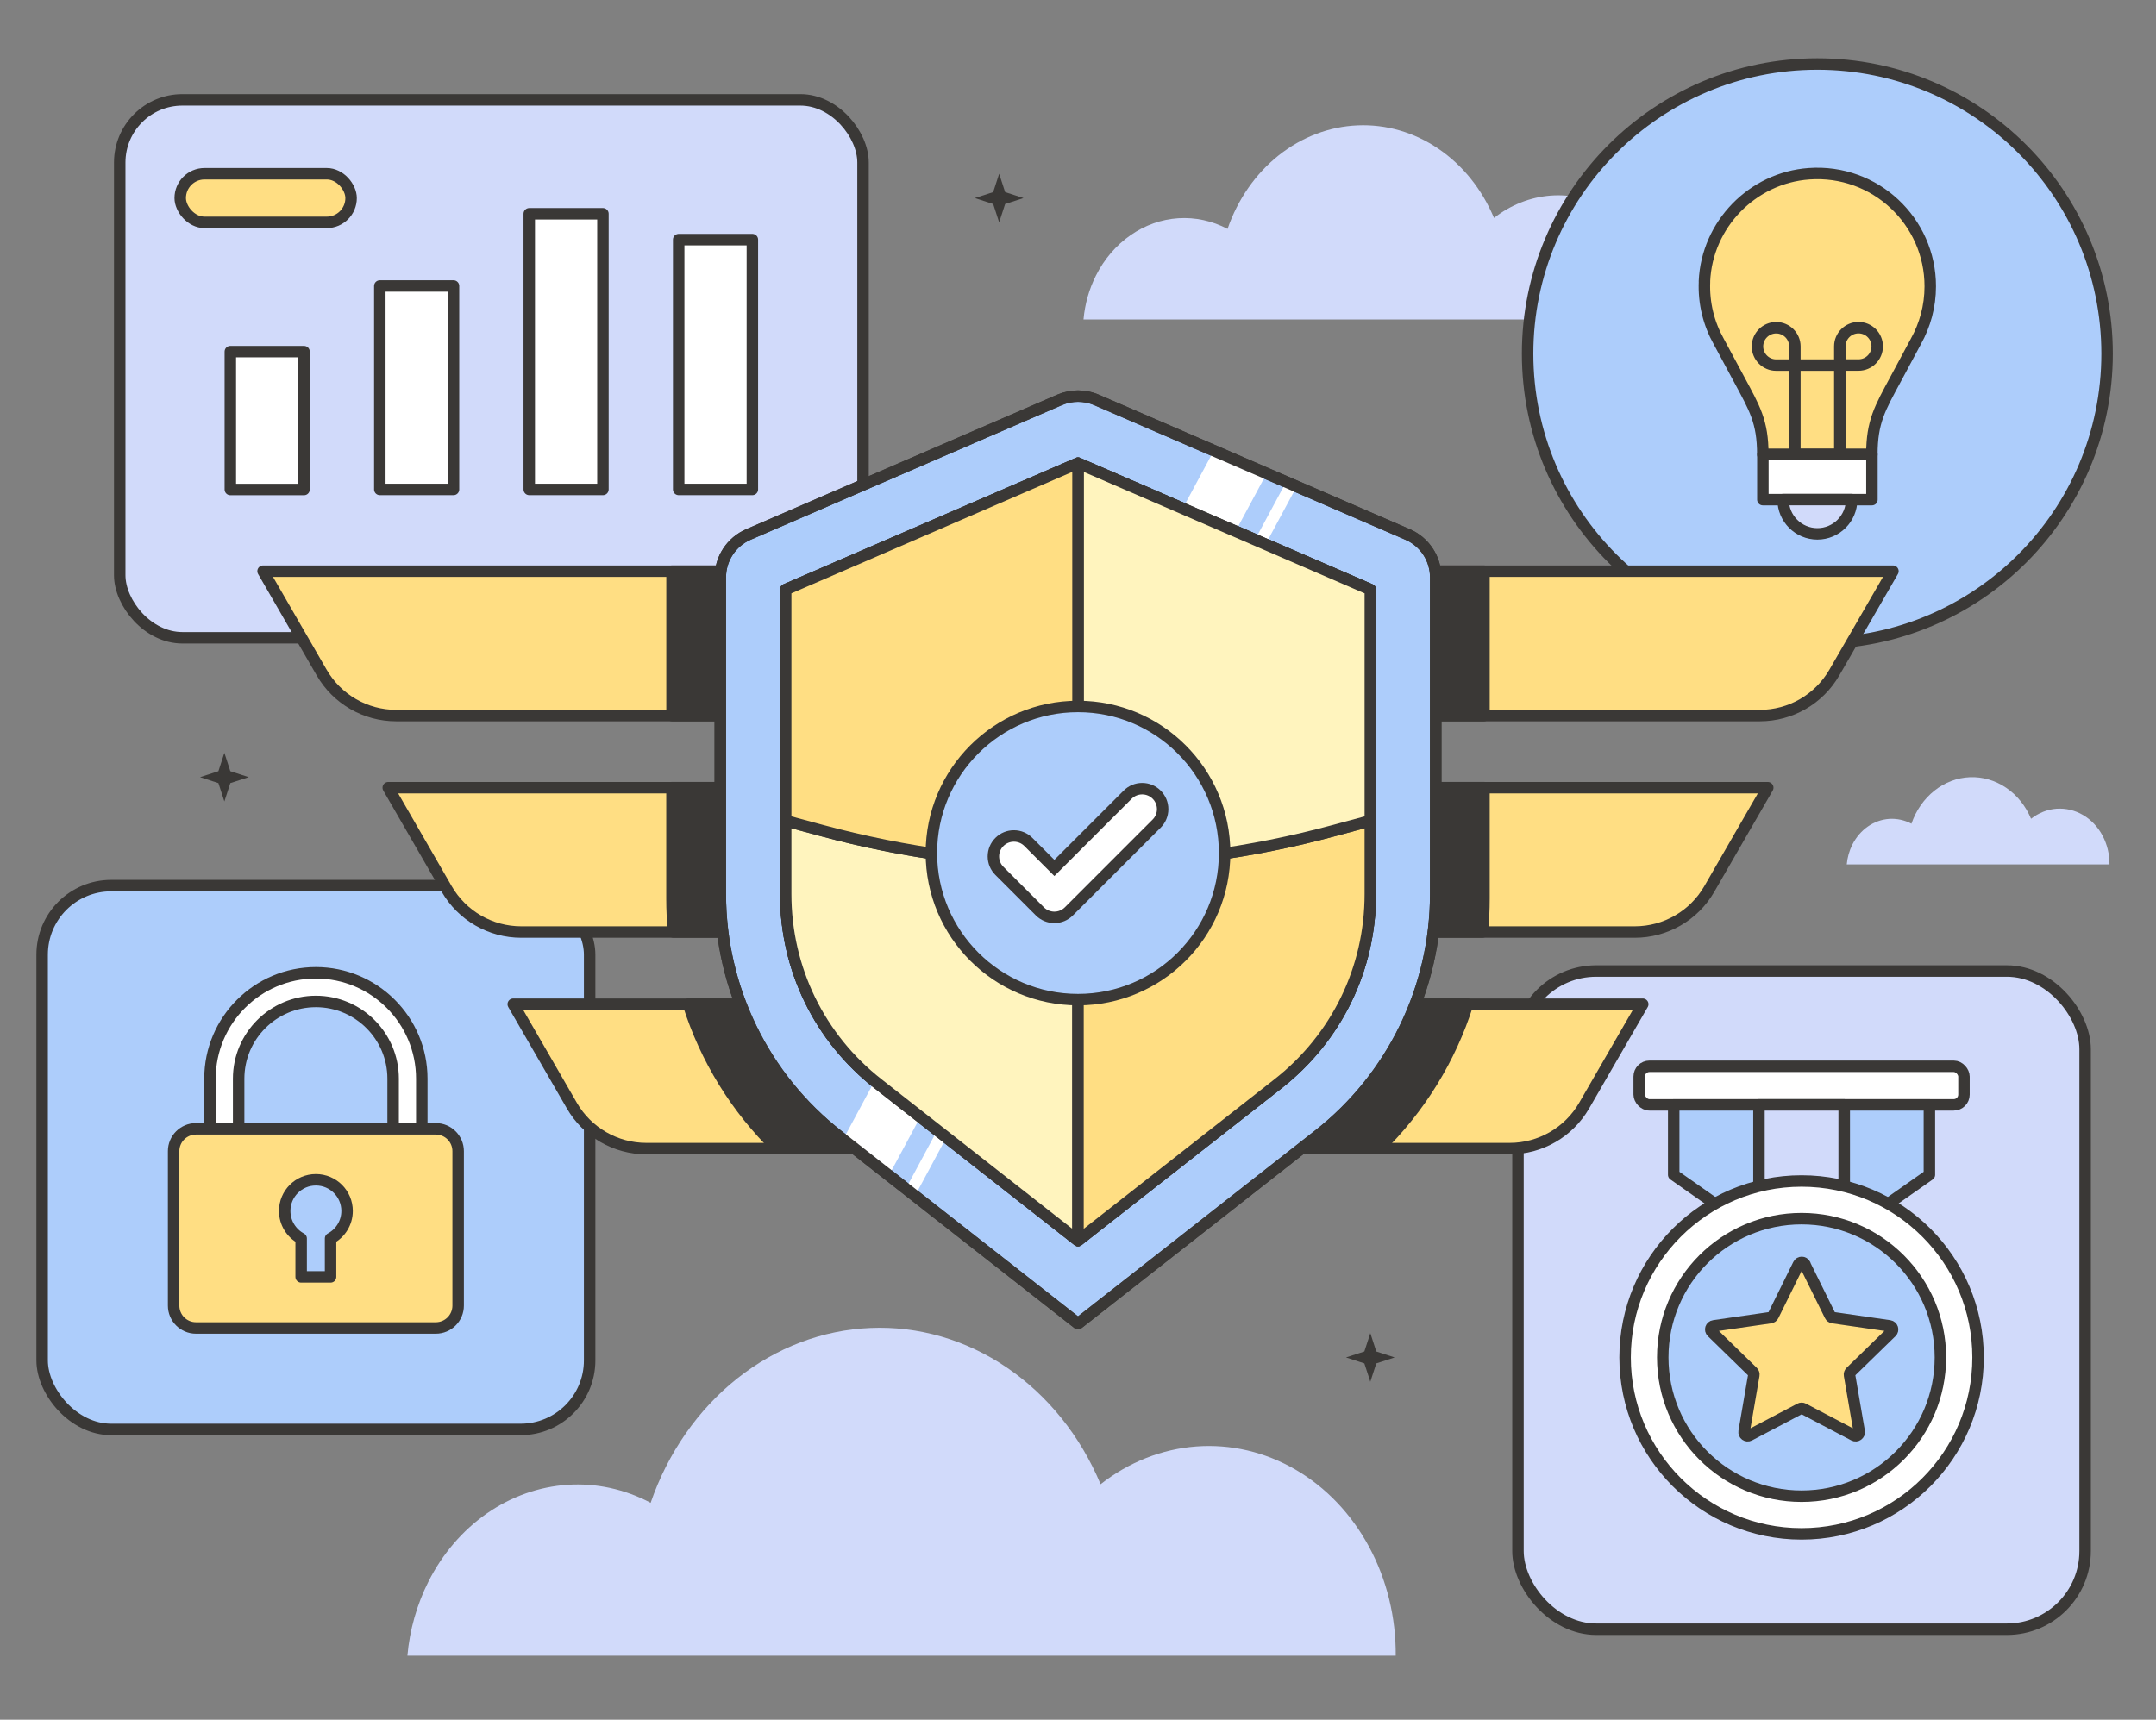 <?xml version="1.0" encoding="UTF-8"?>
<svg xmlns="http://www.w3.org/2000/svg" xmlns:xlink="http://www.w3.org/1999/xlink" viewBox="0 0 376 300">
  <rect x="0" y="0" width="376" height="300" fill="#808080" stroke="none"/>
  <defs>
    <style>
      .cls-1, .cls-2, .cls-3, .cls-4, .cls-5, .cls-6 {
        fill: none;
      }

      .cls-7, .cls-8 {
        fill: #d1dafa;
      }

      .cls-9 {
        fill: #ffde83;
      }

      .cls-9, .cls-10, .cls-3, .cls-11, .cls-5, .cls-8, .cls-12, .cls-13 {
        stroke: #3a3836;
      }

      .cls-9, .cls-10, .cls-4, .cls-11, .cls-5, .cls-8, .cls-12, .cls-6, .cls-13 {
        stroke-linecap: round;
        stroke-linejoin: round;
      }

      .cls-9, .cls-10, .cls-4, .cls-11, .cls-5, .cls-8, .cls-12, .cls-13 {
        stroke-width: 2px;
      }

      .cls-2 {
        stroke-width: 3px;
      }

      .cls-2, .cls-3 {
        stroke-miterlimit: 10;
      }

      .cls-2, .cls-4, .cls-6 {
        stroke: #fff;
      }

      .cls-10, .cls-14 {
        fill: #fff;
      }

      .cls-3 {
        stroke-width: 7px;
      }

      .cls-11 {
        fill: #fff4be;
      }

      .cls-12 {
        fill: #adcdfb;
      }

      .cls-15, .cls-13 {
        fill: #3a3836;
      }

      .cls-6 {
        stroke-width: 10px;
      }

      .cls-16 {
        clip-path: url(#clippath);
      }
    </style>
    <clipPath id="clippath">
      <path class="cls-1" d="M188,69.1c-1.1,0-2.2.22-3.23.67l-54.24,23.46c-2.98,1.29-4.91,4.23-4.91,7.48v55.25c0,16.44,7.56,31.98,20.51,42.11l41.87,32.83,41.87-32.83c12.95-10.13,20.51-25.68,20.51-42.11v-55.25c0-3.25-1.93-6.19-4.91-7.48l-54.24-23.46c-1.03-.45-2.13-.67-3.23-.67h0Z"/>
    </clipPath>
  </defs>
  <g id="Artwork">
    <path class="cls-15" d="M240.02,235.76l3.2,1.04-3.2,1.04-1.04,3.2-1.04-3.2-3.2-1.04,3.2-1.04,1.04-3.2,1.04,3.2Z"/>
    <path class="cls-15" d="M175.29,33.51l3.2,1.04-3.2,1.04-1.04,3.2-1.04-3.2-3.2-1.04,3.2-1.04,1.04-3.2,1.04,3.2Z"/>
    <path class="cls-15" d="M40.17,134.53l3.2,1.04-3.2,1.04-1.04,3.2-1.04-3.2-3.2-1.04,3.2-1.04,1.04-3.2,1.04,3.2Z"/>
    <rect class="cls-8" x="264.73" y="169.39" width="98.91" height="114.82" rx="13.64" ry="13.64"/>
    <g>
      <g>
        <g>
          <rect class="cls-10" x="285.87" y="186.01" width="56.64" height="6.73" rx="1.79" ry="1.79"/>
          <polygon class="cls-12" points="336.48 192.75 336.48 204.94 314.19 220.59 291.89 204.94 291.89 192.75 336.48 192.75"/>
          <polygon class="cls-9" points="321.62 192.75 321.62 215.37 314.19 220.59 306.76 215.37 306.76 192.75 321.62 192.75"/>
          <polygon class="cls-8" points="321.62 192.75 321.62 215.37 314.19 220.59 306.76 215.37 306.76 192.75 321.62 192.75"/>
        </g>
        <g>
          <path class="cls-10" d="M314.19,206.02c-17,0-30.78,13.78-30.78,30.78s13.78,30.78,30.78,30.78,30.78-13.78,30.78-30.78-13.78-30.78-30.78-30.78Z"/>
          <path class="cls-12" d="M314.19,261.01c-13.37,0-24.21-10.84-24.21-24.21s10.84-24.21,24.21-24.21,24.21,10.84,24.21,24.21-10.84,24.21-24.21,24.21Z"/>
        </g>
      </g>
      <path class="cls-9" d="M314.76,220.57l4.41,8.94c.09.19.27.32.48.35l9.87,1.43c.52.08.73.72.35,1.08l-7.14,6.96c-.15.15-.22.36-.18.56l1.69,9.83c.09.52-.46.92-.92.67l-8.82-4.64c-.19-.1-.41-.1-.59,0l-8.82,4.64c-.47.25-1.01-.15-.92-.67l1.69-9.83c.04-.21-.03-.42-.18-.56l-7.14-6.96c-.38-.37-.17-1.01.35-1.08l9.87-1.43c.21-.03.39-.16.48-.35l4.41-8.94c.23-.47.91-.47,1.14,0Z"/>
    </g>
    <path class="cls-7" d="M71.06,288.83h172.35c.05-6.68-1.55-13.25-4.64-18.98-3.08-5.72-7.52-10.39-12.84-13.48-5.32-3.09-11.3-4.49-17.3-4.04-6,.45-11.77,2.73-16.69,6.59-3.53-8.44-9.22-15.51-16.36-20.36-7.14-4.86-15.41-7.26-23.77-6.9-8.37.34-16.46,3.42-23.28,8.84-6.82,5.43-12.06,12.96-15.06,21.66-4.52-2.39-9.5-3.47-14.5-3.14-4.99.33-9.83,2.05-14.07,5-4.24,2.96-7.76,7.06-10.2,11.92-2,3.98-3.25,8.38-3.65,12.89Z"/>
    <path class="cls-7" d="M188.96,55.73h102.06c.03-3.96-.92-7.84-2.75-11.24-1.82-3.39-4.45-6.15-7.6-7.98-3.15-1.83-6.69-2.66-10.24-2.39-3.55.27-6.97,1.62-9.88,3.9-2.09-5-5.46-9.19-9.68-12.06-4.23-2.88-9.13-4.3-14.08-4.09-4.96.2-9.75,2.03-13.79,5.23-4.04,3.22-7.14,7.67-8.92,12.83-2.68-1.41-5.62-2.05-8.59-1.86-2.95.19-5.82,1.21-8.33,2.96-2.51,1.75-4.6,4.18-6.04,7.06-1.19,2.36-1.92,4.96-2.16,7.64Z"/>
    <path class="cls-7" d="M322.05,150.79h45.84c.01-1.78-.41-3.52-1.23-5.05-.82-1.52-2-2.76-3.41-3.58-1.41-.82-3.01-1.19-4.6-1.08s-3.13.73-4.44,1.75c-.94-2.24-2.45-4.13-4.35-5.41-1.9-1.29-4.1-1.93-6.32-1.84-2.23.09-4.38.91-6.19,2.35-1.81,1.44-3.21,3.45-4,5.76-1.2-.63-2.53-.92-3.86-.84-1.33.09-2.61.54-3.74,1.33s-2.06,1.88-2.71,3.17c-.53,1.06-.86,2.23-.97,3.43Z"/>
  </g>
  <g id="Logo">
    <rect class="cls-8" x="20.88" y="17.42" width="129.63" height="93.84" rx="10.93" ry="10.93"/>
    <g>
      <g>
        <rect class="cls-10" x="66.24" y="49.89" width="12.85" height="35.49"/>
        <rect class="cls-10" x="92.3" y="37.29" width="12.85" height="48.09"/>
      </g>
      <rect class="cls-10" x="118.36" y="41.8" width="12.85" height="43.58"/>
      <rect class="cls-10" x="40.17" y="61.34" width="12.85" height="24.05"/>
    </g>
    <g>
      <circle class="cls-12" cx="316.94" cy="61.7" r="50.53"/>
      <g>
        <path class="cls-9" d="M297.26,49.08c-.17,3.83.76,7.42,2.49,10.5.03.06.07.12.1.19l3.43,6.38c2.72,5.07,4.15,7.39,4.15,13.14h0s19.02,0,19.02,0h0c0-5.75,1.42-8.08,4.14-13.14l3.43-6.39c.03-.06.07-.12.1-.19,1.59-2.85,2.51-6.12,2.51-9.62,0-11.36-9.61-20.47-21.15-19.64-9.89.71-17.79,8.86-18.23,18.76Z"/>
        <rect class="cls-5" x="313.02" y="63.68" width="7.84" height="15.61" transform="translate(633.88 142.98) rotate(-180)"/>
        <path class="cls-5" d="M324.12,57.17h3.26v3.26c0,1.8-1.46,3.26-3.26,3.26h0c-1.8,0-3.26-1.46-3.26-3.26h0c0-1.8,1.46-3.26,3.26-3.26Z" transform="translate(648.24 120.85) rotate(180)"/>
        <path class="cls-5" d="M309.76,57.17h0c1.8,0,3.26,1.46,3.26,3.26v3.26h-3.26c-1.8,0-3.26-1.46-3.26-3.26h0c0-1.8,1.46-3.26,3.26-3.26Z"/>
        <rect class="cls-10" x="307.43" y="79.29" width="19.02" height="7.87" transform="translate(633.89 166.45) rotate(-180)"/>
        <path class="cls-8" d="M316.94,93.13h0c3.3,0,5.98-2.68,5.98-5.98h0s-11.95,0-11.95,0h0c0,3.3,2.68,5.98,5.98,5.98Z"/>
      </g>
    </g>
    <g>
      <rect class="cls-12" x="7.35" y="154.49" width="95.48" height="94.87" rx="12.04" ry="12.04"/>
      <g>
        <g>
          <path class="cls-3" d="M55.09,172.2h0c8.81,0,15.97,7.16,15.97,15.97v17.59h-31.94v-17.59c0-8.81,7.16-15.97,15.97-15.97Z"/>
          <path class="cls-2" d="M55.09,172.2h0c8.81,0,15.97,7.16,15.97,15.97v10.97h-31.94v-10.97c0-8.81,7.16-15.97,15.97-15.97Z"/>
          <path class="cls-9" d="M76,196.92h-41.82c-2.15,0-3.9,1.74-3.9,3.9v26.94c0,2.15,1.74,3.9,3.9,3.9h41.82c2.15,0,3.9-1.74,3.9-3.9v-26.94c0-2.15-1.74-3.9-3.9-3.9Z"/>
        </g>
        <path class="cls-12" d="M60.53,211.25c0,2.07-1.17,3.89-2.88,4.8v6.7h-5.13v-6.7c-1.71-.92-2.87-2.73-2.87-4.8,0-3.01,2.43-5.44,5.44-5.44s5.44,2.43,5.44,5.44Z"/>
      </g>
    </g>
    <g>
      <g>
        <g>
          <g>
            <path class="cls-9" d="M154.83,99.64v25.19h-85.74c-5.36,0-10.31-2.86-12.99-7.5l-10.22-17.69h108.94Z"/>
            <path class="cls-9" d="M154.83,137.4v25.19h-63.93c-5.36,0-10.31-2.86-12.99-7.5l-10.2-17.68h87.13Z"/>
            <path class="cls-9" d="M154.83,175.18v25.19h-42.11c-5.36,0-10.31-2.86-12.99-7.5l-10.22-17.69h65.31Z"/>
          </g>
          <g>
            <path class="cls-9" d="M221.17,99.64v25.19s85.74,0,85.74,0c5.36,0,10.31-2.86,12.99-7.5l10.22-17.69h-108.94Z"/>
            <path class="cls-9" d="M221.17,137.4v25.19s63.93,0,63.93,0c5.36,0,10.31-2.86,12.99-7.5l10.2-17.68h-87.13Z"/>
            <path class="cls-9" d="M221.17,175.18v25.19s42.11,0,42.11,0c5.36,0,10.31-2.86,12.99-7.5l10.22-17.69h-65.31Z"/>
          </g>
          <g>
            <rect class="cls-13" x="117.2" y="99.64" width="37.63" height="25.19"/>
            <path class="cls-13" d="M154.83,137.4v25.19h-37.36c-.18-1.92-.28-3.86-.28-5.82v-19.37h37.63Z"/>
            <path class="cls-13" d="M154.83,175.18v25.19h-19.24c-7.22-7.02-12.53-15.69-15.54-25.19h34.78Z"/>
          </g>
          <g>
            <rect class="cls-13" x="221.17" y="99.64" width="37.63" height="25.19"/>
            <path class="cls-13" d="M258.8,137.4v19.37c0,1.96-.1,3.89-.28,5.82h-37.36v-25.19h37.63Z"/>
            <path class="cls-13" d="M255.95,175.18c-3.01,9.5-8.33,18.17-15.54,25.19h-19.24v-25.19h34.78Z"/>
          </g>
          <path class="cls-12" d="M188,69.1c-1.1,0-2.2.22-3.23.67l-54.24,23.46c-2.98,1.29-4.91,4.23-4.91,7.48v55.25c0,16.44,7.56,31.98,20.51,42.11l41.87,32.83,41.87-32.83c12.95-10.13,20.51-25.68,20.51-42.11v-55.25c0-3.25-1.93-6.19-4.91-7.48l-54.24-23.46c-1.03-.45-2.13-.67-3.23-.67h0Z"/>
          <path class="cls-10" d="M188,80.8l50.98,22.05v53.11c0,13.03-5.88,25.11-16.14,33.14l-34.83,27.31-34.84-27.32c-10.25-8.02-16.13-20.1-16.13-33.13v-53.11l50.98-22.05Z"/>
        </g>
        <g class="cls-16">
          <g>
            <line class="cls-6" x1="216.29" y1="80.61" x2="151.03" y2="201.91"/>
            <line class="cls-4" x1="225.22" y1="84.47" x2="158.77" y2="207.99"/>
          </g>
        </g>
        <path class="cls-5" d="M245.47,93.23l-54.23-23.46c-1.03-.45-2.14-.67-3.24-.67s-2.2.22-3.23.67l-54.24,23.46c-2.98,1.29-4.91,4.23-4.91,7.47v55.26c0,16.44,7.56,31.98,20.51,42.11l41.87,32.83,41.87-32.83c12.96-10.13,20.52-25.67,20.52-42.11v-55.26c0-3.24-1.93-6.18-4.92-7.47ZM238.98,155.96c0,13.03-5.88,25.11-16.14,33.14l-34.84,27.31-34.84-27.32c-10.25-8.02-16.13-20.1-16.13-33.13v-53.12l50.97-22.04,50.98,22.04v53.12Z"/>
        <g>
          <path class="cls-11" d="M188,150.81v65.6l-34.84-27.32c-10.26-8.02-16.14-20.1-16.14-33.13v-12.78l6.26,1.69c14.64,3.96,29.68,5.94,44.72,5.94Z"/>
          <path class="cls-9" d="M238.98,143.18v12.78c0,13.03-5.88,25.11-16.15,33.14l-34.83,27.31v-65.6c15.04,0,30.08-1.98,44.72-5.94l6.26-1.69Z"/>
          <path class="cls-11" d="M238.98,102.85v40.33l-6.26,1.69c-14.64,3.96-29.68,5.94-44.72,5.94v-70.01l50.98,22.05Z"/>
          <path class="cls-9" d="M188,80.8v70.01c-15.04,0-30.08-1.98-44.72-5.94l-6.26-1.69v-40.33l50.98-22.05Z"/>
        </g>
      </g>
      <g>
        <circle class="cls-12" cx="188" cy="148.81" r="25.57"/>
        <g>
          <path class="cls-14" d="M183.88,160.04c-.95,0-1.85-.37-2.53-1.05l-7.06-7.06c-.68-.67-1.05-1.57-1.05-2.53s.37-1.85,1.05-2.53,1.57-1.05,2.53-1.05,1.85.37,2.53,1.05l4.53,4.53,12.79-12.78c.67-.68,1.57-1.05,2.53-1.05s1.85.37,2.53,1.05c.67.67,1.05,1.57,1.05,2.53s-.37,1.85-1.05,2.53l-15.31,15.31c-.68.67-1.57,1.05-2.53,1.05Z"/>
          <path class="cls-15" d="M199.19,138.58c.66,0,1.32.25,1.82.75,1.01,1.01,1.01,2.64,0,3.64l-15.31,15.31c-.5.5-1.16.75-1.82.75s-1.32-.25-1.82-.75l-7.06-7.06c-1.01-1.01-1.01-2.64,0-3.64.5-.5,1.16-.75,1.82-.75s1.32.25,1.82.75l5.24,5.24,13.49-13.49c.5-.5,1.16-.75,1.82-.75M199.19,136.58c-1.22,0-2.37.48-3.23,1.34l-12.08,12.08-3.83-3.83c-.86-.86-2.01-1.34-3.23-1.34s-2.37.48-3.23,1.34c-.86.86-1.34,2.01-1.34,3.23,0,1.22.48,2.37,1.34,3.23l7.06,7.06c.86.86,2.01,1.34,3.23,1.34s2.37-.48,3.23-1.34l15.31-15.31c.86-.86,1.34-2.01,1.34-3.23s-.48-2.37-1.34-3.23c-.86-.86-2.01-1.34-3.23-1.34h0Z"/>
        </g>
      </g>
    </g>
    <rect class="cls-9" x="31.43" y="30.31" width="29.8" height="8.48" rx="4.24" ry="4.24"/>
  </g>
</svg>